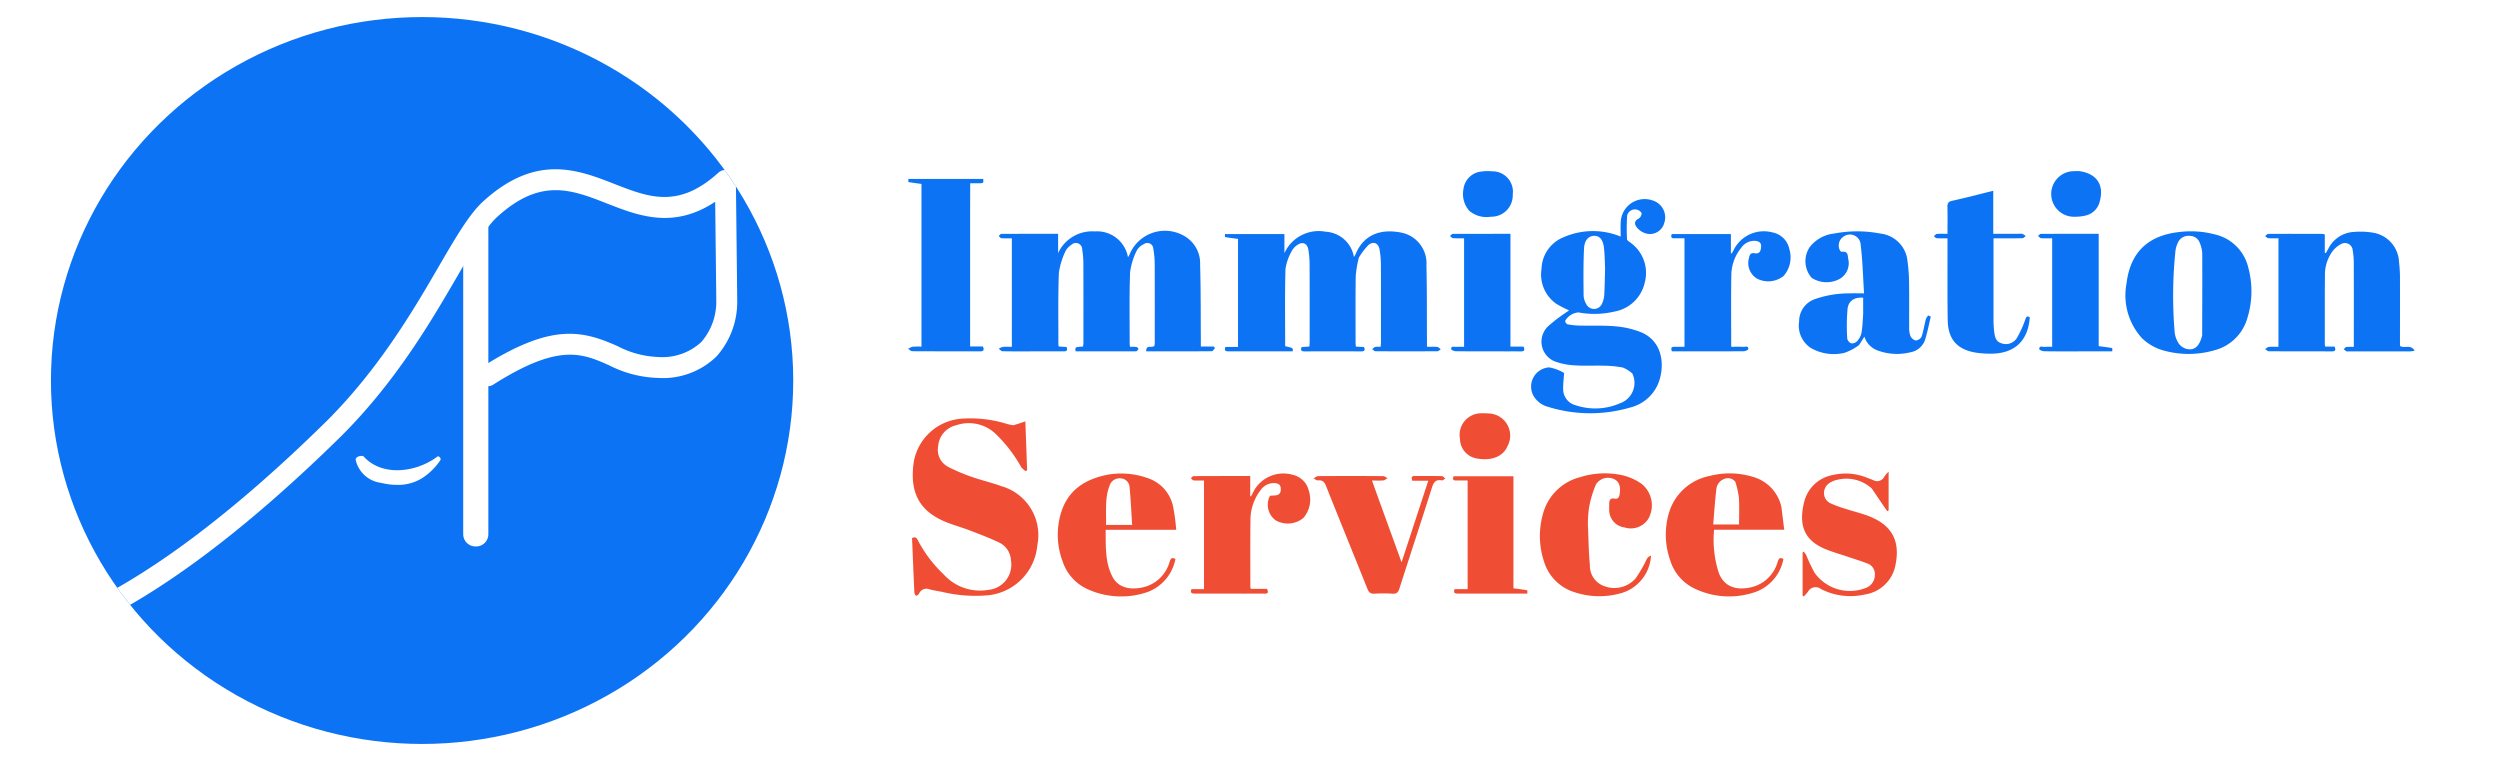 <?xml version="1.0" encoding="UTF-8"?>
<svg xmlns="http://www.w3.org/2000/svg" xmlns:xlink="http://www.w3.org/1999/xlink" width="293" height="90" viewBox="0 0 293 90">
  <defs>
    <clipPath id="clip-path">
      <ellipse id="Elipse_52" data-name="Elipse 52" cx="43.499" cy="42.596" rx="43.499" ry="42.596" fill="none"></ellipse>
    </clipPath>
  </defs>
  <g id="Grupo_2183" data-name="Grupo 2183" transform="translate(-136 221)">
    <rect id="Rectángulo_698" data-name="Rectángulo 698" width="293" height="90" transform="translate(136 -221)" fill="#fff"></rect>
    <g id="Grupo_2181" data-name="Grupo 2181" transform="translate(135 -219)">
      <g id="Grupo_397" data-name="Grupo 397" transform="translate(6.97)">
        <g id="Grupo_396" data-name="Grupo 396" clip-path="url(#clip-path)">
          <path id="Trazado_581" data-name="Trazado 581" d="M25.551,42.6C25.551,19.071,45.026,0,69.05,0s43.5,19.071,43.5,42.6-19.475,42.6-43.5,42.6-43.5-19.071-43.5-42.6" transform="translate(-25.551)" fill="#0c73f5"></path>
          <path id="Trazado_582" data-name="Trazado 582" d="M1.614,121.7a4.739,4.739,0,0,1-.534-.024,1.228,1.228,0,0,1,.281-2.439c.178.016,12.371.821,37.959-24.37C45.488,88.7,49.5,81.816,52.421,76.79c2.006-3.445,3.59-6.166,5.226-7.651,6.188-5.614,11.071-3.705,15.378-2.021,4.016,1.57,7.484,2.926,12.169-1.324a1.227,1.227,0,0,1,2.052.9l.158,14.144a9.612,9.612,0,0,1-2.438,6.5,9.025,9.025,0,0,1-6.851,2.51,13.466,13.466,0,0,1-5.743-1.488c-3.159-1.4-5.887-2.605-13.564,2.274a1.227,1.227,0,1,1-1.317-2.072c8.156-5.183,11.724-4.283,15.875-2.447a11.141,11.141,0,0,0,4.759,1.278,6.719,6.719,0,0,0,5.063-1.749A7.207,7.207,0,0,0,84.951,80.9c0-.008,0-.022,0-.03L84.82,69.2c-4.9,3.247-9.011,1.641-12.688.2-4.171-1.631-7.773-3.039-12.835,1.553-1.355,1.229-2.855,3.806-4.754,7.068C51.549,83.167,47.449,90.21,41.05,96.61,17.01,120.276,4.316,121.7,1.614,121.7" transform="translate(-6.97 -47.554)" fill="#fff"></path>
          <path id="Trazado_583" data-name="Trazado 583" d="M203.188,121.538V85.977l1.092-.866c.905.113,1.581-2.039,1.581-1.184v37.611a1.339,1.339,0,0,1-2.672,0" transform="translate(-154.733 -60.887)" fill="#fff"></path>
          <path id="Trazado_584" data-name="Trazado 584" d="M204.161,122.561a1.434,1.434,0,0,1-1.473-1.389V85.545l1.188-.942.057.007c.429.053.855-.59,1.108-.975.2-.3.3-.45.449-.4s.143.231.143.331v37.611a1.434,1.434,0,0,1-1.472,1.389m-1.2-36.885v35.5a1.2,1.2,0,0,0,2.4,0V83.649l-.091.137c-.3.45-.74,1.123-1.31,1.1Z" transform="translate(-154.369 -60.521)" fill="#fff"></path>
          <path id="Trazado_585" data-name="Trazado 585" d="M164.509,191.447a7.149,7.149,0,0,0,1.714-1.507c.13-.155.246-.315.361-.474a.206.206,0,0,0,.07-.1c.062-.1.012-.187-.112-.254l-.024-.01c-3.216,2.424-7.06,1.942-8.842-.051h-.1c-.36,0-.609.154-.569.312-.011.045.018.1.029.148a3.339,3.339,0,0,0,2.632,2.4,14.321,14.321,0,0,0,1.442.24,5.554,5.554,0,0,0,3.4-.7" transform="translate(-121.146 -137.484)" fill="#fff"></path>
          <path id="Trazado_586" data-name="Trazado 586" d="M161.322,191.944q-.285,0-.584-.021a8.1,8.1,0,0,1-1.015-.158c-.146-.029-.292-.058-.441-.084a3.479,3.479,0,0,1-2.742-2.5c0-.011-.006-.022-.01-.033a.347.347,0,0,1-.024-.142.289.289,0,0,1,.063-.217.829.829,0,0,1,.644-.233h.161l.041.046c2.164,2.42,6.179,1.9,8.658.033l.064-.048.107.047a.372.372,0,0,1,.2.225.273.273,0,0,1-.03.206.339.339,0,0,1-.093.134c-.107.147-.227.312-.358.47a7.3,7.3,0,0,1-1.747,1.535,5.369,5.369,0,0,1-2.9.744m-4.544-2.91s.008.016.011.026.013.04.017.059a3.222,3.222,0,0,0,2.539,2.3c.135.023.284.052.431.082a7.9,7.9,0,0,0,.981.154,5.426,5.426,0,0,0,3.316-.682,7.022,7.022,0,0,0,1.682-1.478c.129-.155.249-.321.356-.467l.022-.024a.093.093,0,0,0,.027-.03l.016-.037s0-.014-.013-.028c-3.31,2.445-7.1,1.888-8.911-.078h-.04c-.29,0-.432.108-.437.142l.009.034-.009.033v0" transform="translate(-120.783 -137.12)" fill="#fff"></path>
        </g>
      </g>
    </g>
    <g id="Grupo_2182" data-name="Grupo 2182">
      <path id="Trazado_6810" data-name="Trazado 6810" d="M436.857,105.972c-1.252,0-2.443.011-3.633-.013-.156,0-.308-.187-.462-.287a1.559,1.559,0,0,1,.467-.221c.337-.034.68-.01,1.072-.01V92.721c-.4,0-.82.018-1.232-.013-.11-.008-.208-.167-.311-.257.107-.085.214-.244.321-.245,2.2-.014,4.392-.011,6.641-.011v2.26a4.4,4.4,0,0,1,4.319-2.541,3.667,3.667,0,0,1,3.871,3.03c.09-.152.138-.217.169-.289a4.49,4.49,0,0,1,6.406-2.218,3.676,3.676,0,0,1,1.879,3.373c.087,2.936.064,5.875.086,8.813,0,.24,0,.48,0,.783h1.517l.145.172c-.124.131-.246.376-.37.377-2.541.022-5.082.017-7.692.017-.048-.84.649-.357.958-.645a2.8,2.8,0,0,0,.041-.379c0-3.08.008-6.159-.008-9.239a10.119,10.119,0,0,0-.16-1.739.7.7,0,0,0-1.118-.561,1.776,1.776,0,0,0-.824.753,7.883,7.883,0,0,0-.782,2.556c-.1,2.815-.045,5.635-.047,8.453a1.615,1.615,0,0,0,.052.272,4.811,4.811,0,0,1,.726.012c.1.015.244.159.244.244s-.147.181-.233.268c-.01.01-.039,0-.059,0h-7.071c-.065-.5-.065-.5.876-.561.014-.146.043-.3.043-.453,0-3.1.006-6.2-.007-9.3a10.045,10.045,0,0,0-.137-1.62.744.744,0,0,0-1.279-.537,1.822,1.822,0,0,0-.681.745,8.51,8.51,0,0,0-.776,2.564c-.1,2.794-.05,5.594-.054,8.392a.942.942,0,0,0,.06.21l.891.049c.146.35.085.521-.337.516-1.151-.014-2.3,0-3.512,0" transform="translate(-179.711 -285.792)" fill="#0c73f5"></path>
      <path id="Trazado_6811" data-name="Trazado 6811" d="M545.656,95.175a13.1,13.1,0,0,0-.359,2.118c-.042,2.637-.019,5.274-.018,7.912,0,.116.02.232.035.388l.947.044c.137.32.129.516-.312.514q-3.331-.011-6.662,0c-.372,0-.475-.133-.332-.507l.907-.059c.012-.2.032-.378.033-.554,0-3,.007-6-.007-9a11.186,11.186,0,0,0-.144-1.8c-.129-.766-.7-.987-1.324-.53a1.917,1.917,0,0,0-.634.712,6.053,6.053,0,0,0-.727,2.085c-.08,3.013-.034,6.029-.034,9.048.925.2.925.2.882.6h-2.165q-2.634,0-5.269,0c-.325,0-.645.013-.447-.516H531.5V92.968c-.521-.068-1.023-.13-1.522-.214a1.96,1.96,0,0,1,0-.356h6.959v2.24a4.408,4.408,0,0,1,4.836-2.511,3.553,3.553,0,0,1,3.309,2.965,2.8,2.8,0,0,0,.19-.312c.971-2.4,3.054-2.987,5.256-2.569a3.666,3.666,0,0,1,3.053,3.875c.069,2.917.046,5.837.062,8.756,0,.236,0,.472,0,.775.448,0,.828-.026,1.2.013.148.015.281.173.421.265-.13.084-.259.24-.39.24q-3.634.021-7.267,0c-.13,0-.258-.158-.387-.243.121-.091.23-.23.364-.262a2.852,2.852,0,0,1,.628-.011c.017-.2.041-.354.041-.509,0-3.02.009-6.04-.007-9.06a10.648,10.648,0,0,0-.164-1.86c-.134-.728-.706-.985-1.288-.511a7.49,7.49,0,0,0-1.139,1.5" transform="translate(-250.403 -285.969)" fill="#0c73f5"></path>
      <path id="Trazado_6812" data-name="Trazado 6812" d="M673.38,98.678a3.683,3.683,0,0,0-1.123-.7,12.482,12.482,0,0,0-2.223-.212c-1.089-.034-2.183.038-3.268-.035a8.128,8.128,0,0,1-2.362-.43,2.487,2.487,0,0,1-.844-4.2,18.007,18.007,0,0,1,1.859-1.44c.173-.131.359-.244.552-.375a14.492,14.492,0,0,1-1.473-.758,4.183,4.183,0,0,1-1.757-4.109,4.111,4.111,0,0,1,2.589-3.712,8.567,8.567,0,0,1,6.267-.235c.133.044.262.1.394.15.017.007.04,0,.026,0,0-.553-.028-1.1.005-1.652a2.807,2.807,0,0,1,3.773-2.56,2.067,2.067,0,0,1,1.312,2.678,1.729,1.729,0,0,1-2.267,1.133,2.081,2.081,0,0,1-.909-.64c-.31-.376-.368-.778.211-1.07a.739.739,0,0,0,.325-.639.932.932,0,0,0-1.685.274,21.472,21.472,0,0,0-.022,2.8c0,.116.193.245.319.339a4.354,4.354,0,0,1,1.773,4.68,4.437,4.437,0,0,1-3.567,3.456,10.123,10.123,0,0,1-4.206.1,1.962,1.962,0,0,0-1.57.993.5.5,0,0,0,.281.4,8.156,8.156,0,0,0,1.378.148c1.412.034,2.832-.036,4.235.089a10.446,10.446,0,0,1,2.98.684c2.235.912,2.79,3.221,2.263,5.321a4.8,4.8,0,0,1-3.571,3.525,16.631,16.631,0,0,1-9.541-.086,2.8,2.8,0,0,1-1.741-1.311,2.249,2.249,0,0,1,1.859-3.321,5.307,5.307,0,0,1,1.732.653c-.042.681-.121,1.279-.108,1.875a1.947,1.947,0,0,0,1.487,1.917,7.244,7.244,0,0,0,5.148-.226,2.542,2.542,0,0,0,1.47-3.508m-3.193-12.366c-.037-.763-.041-1.529-.121-2.287-.106-1-.488-1.468-1.12-1.479-.65-.011-1.174.478-1.224,1.463-.092,1.842-.069,3.691-.052,5.537a2.191,2.191,0,0,0,.322,1.022,1.015,1.015,0,0,0,1.84-.077,2.9,2.9,0,0,0,.259-1.045c.058-1,.067-2.008.1-3.133" transform="translate(-346.073 -275.905)" fill="#0c73f5"></path>
      <path id="Trazado_6813" data-name="Trazado 6813" d="M987.278,101.347c0-1.912,0-3.763-.011-5.614a7.583,7.583,0,0,0-.122-1.319.913.913,0,0,0-1.383-.752,2.93,2.93,0,0,0-1.023.892,4.653,4.653,0,0,0-.849,2.789c-.025,2.7-.013,5.393-.014,8.089a1.409,1.409,0,0,0,.054.237h1.091c.18.425.072.564-.329.562-2.462-.009-4.923,0-7.385-.016-.144,0-.286-.168-.429-.258.145-.087.283-.233.435-.249.358-.037.722-.012,1.129-.012V92.975c-.391,0-.786.021-1.177-.011-.135-.011-.259-.155-.388-.238.12-.092.239-.263.359-.264,2.139-.014,4.278-.007,6.416,0a.887.887,0,0,1,.22.079v2.125l.125.044.3-.532a3.537,3.537,0,0,1,2.947-1.944,8.774,8.774,0,0,1,2.166.067,3.633,3.633,0,0,1,3.165,3.457,16.738,16.738,0,0,1,.109,2.107c.013,2.375,0,4.749,0,7.124v.6c.519.344,1.276-.245,1.719.576-.279.034-.411.064-.544.064q-3.632,0-7.264,0c-.06,0-.136.023-.179,0a3.665,3.665,0,0,1-.323-.254c.1-.09.2-.241.309-.258a6.2,6.2,0,0,1,.872-.012Z" transform="translate(-575.407 -286.048)" fill="#0c73f5"></path>
      <path id="Trazado_6814" data-name="Trazado 6814" d="M407.379,173.172c.489-.139.926-.287,1.432-.459.068,1.885.137,3.8.206,5.713l-.167.122a2.388,2.388,0,0,1-.523-.47,16.774,16.774,0,0,0-2.966-3.871,4.56,4.56,0,0,0-4.664-1.038,2.723,2.723,0,0,0-2.105,2.451,2.252,2.252,0,0,0,1.146,2.41,20.892,20.892,0,0,0,2.829,1.2c1.139.4,2.328.669,3.462,1.085a5.961,5.961,0,0,1,4.186,6.9,6.452,6.452,0,0,1-5.728,5.873,16.755,16.755,0,0,1-5.466-.4c-.475-.092-.956-.164-1.424-.285a.939.939,0,0,0-1.253.515c-.055.116-.231.176-.351.261-.065-.127-.182-.253-.188-.383-.1-2.13-.185-4.26-.273-6.4.391-.221.548,0,.7.289a15.2,15.2,0,0,0,3.021,3.977,5.727,5.727,0,0,0,5.21,1.8,2.969,2.969,0,0,0,2.656-3.484,2.422,2.422,0,0,0-1.327-2.04c-1.134-.551-2.322-.994-3.5-1.448-1.106-.426-2.277-.711-3.338-1.224-2.406-1.164-3.8-3.107-3.2-6.924a6.157,6.157,0,0,1,5.493-4.939,14.538,14.538,0,0,1,5.488.633c.195.051.394.084.644.134" transform="translate(-152.639 -344.327)" fill="#ef4e34"></path>
      <path id="Trazado_6815" data-name="Trazado 6815" d="M783.661,105.392a6.372,6.372,0,0,1-1.7.9,5.381,5.381,0,0,1-3.974-.59,3.129,3.129,0,0,1-1.338-3.1,2.74,2.74,0,0,1,1.83-2.6,12.178,12.178,0,0,1,4.093-.679c.5-.021,1,0,1.687,0-.125-1.952-.174-3.853-.4-5.733a1.262,1.262,0,0,0-2.017-.91,1.231,1.231,0,0,0-.389,1.641.322.322,0,0,0,.241.131c.651-.093.651.377.7.794a2.126,2.126,0,0,1-1.114,2.444,3.224,3.224,0,0,1-3.163-.189,2.961,2.961,0,0,1-.217-3.615,4.174,4.174,0,0,1,2.834-1.573,14.477,14.477,0,0,1,5.474.007,3.578,3.578,0,0,1,3.138,3.209,20.083,20.083,0,0,1,.187,2.582c.028,1.73,0,3.46.014,5.191a2.612,2.612,0,0,0,.14,1,.961.961,0,0,0,.612.542.849.849,0,0,0,.692-.424c.231-.677.336-1.4.516-2.092a1.557,1.557,0,0,1,.278-.421l.292.139c-.223.925-.392,1.868-.687,2.769a2.205,2.205,0,0,1-1.695,1.411,6.536,6.536,0,0,1-3.754-.179,2.53,2.53,0,0,1-1.644-1.654c-.222.352-.416.66-.637,1m.492-3.609V99.828c-1.03-.065-1.715.348-1.83,1.322a23.18,23.18,0,0,0-.035,3.468.787.787,0,0,0,.488.571.9.9,0,0,0,.706-.3,2.123,2.123,0,0,0,.477-.952c.118-.667.135-1.351.194-2.149" transform="translate(-429.79 -285.94)" fill="#0c73f5"></path>
      <path id="Trazado_6816" data-name="Trazado 6816" d="M918.961,104.641a7.456,7.456,0,0,1-1.861-6.479c.445-3.675,2.557-5.646,6.267-6.026a11,11,0,0,1,4.085.289,5.207,5.207,0,0,1,3.915,3.885,10.566,10.566,0,0,1-.1,5.9,5.429,5.429,0,0,1-3.89,3.8,10.87,10.87,0,0,1-5.8.057,5.926,5.926,0,0,1-2.613-1.425m7-.381c.007-3.216.023-6.432.007-9.648a3.575,3.575,0,0,0-.277-1.168,1.232,1.232,0,0,0-1.205-.849,1.326,1.326,0,0,0-1.344.746,3.182,3.182,0,0,0-.308.972,51.138,51.138,0,0,0-.1,9.525,2.966,2.966,0,0,0,.469,1.354,1.648,1.648,0,0,0,.93.654c.936.211,1.507-.3,1.828-1.586" transform="translate(-531.87 -285.952)" fill="#0c73f5"></path>
      <path id="Trazado_6817" data-name="Trazado 6817" d="M401.129,73.646V89.187h1.5c.181.419.083.575-.352.573-2.643-.01-5.286,0-7.928-.017-.16,0-.318-.18-.477-.276a1.634,1.634,0,0,1,.5-.249,9.14,9.14,0,0,1,1.055-.012V70.136c-.5-.067-1.016-.133-1.529-.221a1.989,1.989,0,0,1,0-.363h8.771c.033.5.033.5-.495.506-.319,0-.638,0-1.035,0Z" transform="translate(-151.431 -269.58)" fill="#0c73f5"></path>
      <path id="Trazado_6818" data-name="Trazado 6818" d="M464.035,196.3a9.275,9.275,0,0,1,5.037.569,4.474,4.474,0,0,1,2.556,3.109,23.534,23.534,0,0,1,.377,2.792H463.74c.019,1.9-.092,3.756.777,5.471.6,1.186,1.842,1.621,3.462,1.3a4.223,4.223,0,0,0,3.249-3.006c.106-.3.181-.611.687-.34a5.175,5.175,0,0,1-3.2,3.844,9.508,9.508,0,0,1-7.089-.307,5.422,5.422,0,0,1-2.944-3.29,8.861,8.861,0,0,1-.182-5.642c.814-2.693,2.84-3.988,5.541-4.5m1.042,5.9h1.76c-.1-1.507-.159-2.945-.3-4.376a1.1,1.1,0,0,0-1.036-1.084,1.231,1.231,0,0,0-1.312.863c-.579,1.482-.366,3.028-.417,4.6h1.3" transform="translate(-198.154 -361.678)" fill="#ef4e34"></path>
      <path id="Trazado_6819" data-name="Trazado 6819" d="M841.534,84.95c0,1.63,0,3.2,0,4.768a11.806,11.806,0,0,0,.074,1.385c.073.583.159,1.2.846,1.4a1.51,1.51,0,0,0,1.784-.563,11.774,11.774,0,0,0,1-2.159c.119-.306.158-.55.543-.322-.174,2.708-1.726,4.217-4.418,4.266a11.148,11.148,0,0,1-1.748-.1c-2.292-.322-3.414-1.534-3.45-3.833-.046-2.957-.02-5.914-.024-8.872,0-.216,0-.433,0-.716-.466,0-.865.018-1.261-.011-.119-.008-.229-.147-.343-.226.116-.1.226-.264.35-.275.394-.036.794-.013,1.254-.013,0-1.088.017-2.11-.008-3.13-.01-.421.074-.634.544-.738,1.59-.352,3.166-.767,4.826-1.176v5.044h2.949a1.721,1.721,0,0,1,.481.011,1.47,1.47,0,0,1,.374.256c-.127.086-.253.244-.382.247-.887.022-1.775.012-2.663.012h-.728Z" transform="translate(-471.894 -273.275)" fill="#0c73f5"></path>
      <path id="Trazado_6820" data-name="Trazado 6820" d="M732.94,199.955c.117.917.224,1.785.338,2.719h-8.22a12.636,12.636,0,0,0,.563,5.091c.589,1.474,1.849,2.041,3.639,1.682a4.227,4.227,0,0,0,3.248-3.008c.108-.3.184-.606.675-.339a5.107,5.107,0,0,1-3.1,3.8,9.361,9.361,0,0,1-7.36-.355,5.432,5.432,0,0,1-2.82-3.324,9.028,9.028,0,0,1-.168-5.414,6.208,6.208,0,0,1,4.823-4.442,9.256,9.256,0,0,1,5.085.121,4.716,4.716,0,0,1,3.292,3.465m-5.393-2.9a1.09,1.09,0,0,0-1.256-.347,1.427,1.427,0,0,0-.969,1.28c-.165,1.346-.246,2.7-.362,4.074h3.029c0-1.074.045-2.1-.017-3.119a9.988,9.988,0,0,0-.424-1.889" transform="translate(-388.166 -361.587)" fill="#ef4e34"></path>
      <path id="Trazado_6821" data-name="Trazado 6821" d="M723.435,106.107H721.82c-.235-.579.132-.537.467-.533s.64,0,1,0V92.856c-.384,0-.779-.013-1.172,0s-.439-.172-.322-.5h6.935V94.6l.1.028c.072-.127.149-.251.214-.381a3.942,3.942,0,0,1,4.574-2.078,2.478,2.478,0,0,1,1.954,1.932,3.293,3.293,0,0,1-.668,3.169,2.886,2.886,0,0,1-3.072.333,2.121,2.121,0,0,1-.978-2.448c.069-.412.224-.628.665-.546.617.114.709-.319.75-.755.047-.5-.281-.668-.716-.7a1.843,1.843,0,0,0-1.607.807,5.161,5.161,0,0,0-1.165,3.182c-.047,2.776-.015,5.553-.015,8.429.478,0,.954-.018,1.427.008.219.012.6-.172.569.275-.007.1-.357.237-.55.238-2.241.017-4.482.011-6.783.011" transform="translate(-389.866 -285.927)" fill="#0c73f5"></path>
      <path id="Trazado_6822" data-name="Trazado 6822" d="M521.435,210.175c-1.917,0-3.773,0-5.628,0-.345,0-.571-.054-.4-.52h1.469V196.923c-.428,0-.828.019-1.225-.012-.109-.008-.207-.165-.31-.254.1-.086.209-.246.315-.247,2.195-.014,4.389-.011,6.639-.011v2.357l.094.02c.079-.15.163-.3.237-.451a3.947,3.947,0,0,1,4.622-2.076,2.492,2.492,0,0,1,1.919,1.9,3.288,3.288,0,0,1-.65,3.171,2.883,2.883,0,0,1-3.222.283,2.267,2.267,0,0,1-.684-2.889c.138-.01.293-.029.447-.031.6-.009.84-.237.819-.812-.019-.538-.4-.642-.842-.647a1.889,1.889,0,0,0-1.531.843,5.681,5.681,0,0,0-1.18,3.544c-.034,2.595-.013,5.19-.013,7.786a1.239,1.239,0,0,0,.053.225h1.891c.2.389.146.568-.282.561-.827-.012-1.654,0-2.542,0" transform="translate(-239.769 -361.608)" fill="#ef4e34"></path>
      <path id="Trazado_6823" data-name="Trazado 6823" d="M670.923,202.135c.07,1.583.081,3.116.23,4.633a2.526,2.526,0,0,0,1.748,2.51,3.314,3.314,0,0,0,3.606-.927,15.433,15.433,0,0,0,1.34-2.328.935.935,0,0,1,.469-.35,4.844,4.844,0,0,1-3.693,4.456,9.231,9.231,0,0,1-5.2-.139,5.4,5.4,0,0,1-3.659-3.653,9.5,9.5,0,0,1-.13-5.479A6.038,6.038,0,0,1,670,196.486a9.588,9.588,0,0,1,4.91-.236,6.386,6.386,0,0,1,2.337,1.043,3.233,3.233,0,0,1,.765,4.053,2.429,2.429,0,0,1-2.8,1.03,2.059,2.059,0,0,1-1.795-1.978c-.019-.26,0-.523,0-.784,0-.423.13-.712.641-.615.352.066.5-.11.567-.445.184-.9-.04-1.579-.637-1.839a1.669,1.669,0,0,0-2.13.635,12.371,12.371,0,0,0-.812,2.742,13.817,13.817,0,0,0-.128,2.043" transform="translate(-348.817 -361.56)" fill="#ef4e34"></path>
      <path id="Trazado_6824" data-name="Trazado 6824" d="M786.1,197.286a4.414,4.414,0,0,0-4.037-1.035,2.541,2.541,0,0,0-.735.266,1.432,1.432,0,0,0-.839,1.3,1.319,1.319,0,0,0,.838,1.227,13.436,13.436,0,0,0,1.641.6c1.051.345,2.147.586,3.154,1.029,2.4,1.057,3.267,2.858,2.768,5.438a4.3,4.3,0,0,1-3.619,3.588,7.594,7.594,0,0,1-5.126-.634,1.022,1.022,0,0,0-1.552.342c-.146.181-.312.347-.469.52l-.142-.085v-5.089l.112-.089a2.651,2.651,0,0,1,.31.415,20.085,20.085,0,0,0,.977,2.067,5.08,5.08,0,0,0,6.017,1.779,1.6,1.6,0,0,0,1.048-1.486,1.325,1.325,0,0,0-.936-1.4c-.806-.309-1.634-.56-2.452-.837-.8-.27-1.616-.5-2.395-.821-2.181-.9-3.269-2.453-2.5-5.531a4.234,4.234,0,0,1,3.406-3.164,6.54,6.54,0,0,1,3.811.27c.3.111.6.229.9.349a.925.925,0,0,0,1.283-.435,4.916,4.916,0,0,1,.5-.577v4.557l-.143.09c-.118-.161-.242-.319-.355-.485-.482-.712-.961-1.427-1.472-2.171" transform="translate(-430.716 -361.023)" fill="#ef4e34"></path>
      <path id="Trazado_6825" data-name="Trazado 6825" d="M575.826,200.33c.832,2.288,1.646,4.533,2.526,6.96l3.129-9.563h-1.867c-.15-.4-.079-.56.306-.555,1.049.013,2.1-.006,3.146.018.139,0,.275.18.412.276-.135.08-.288.247-.4.225-.793-.155-1,.3-1.2.945-1.242,3.924-2.534,7.831-3.787,11.752-.14.438-.326.61-.8.58a17.126,17.126,0,0,0-2.117,0c-.471.029-.664-.166-.828-.577-1.608-4.016-3.245-8.021-4.845-12.04-.193-.486-.421-.718-.957-.661-.159.017-.339-.151-.509-.234.179-.093.359-.265.539-.267q3.812-.026,7.625,0c.17,0,.338.157.507.24-.161.092-.317.248-.486.264-.413.039-.832.013-1.332.013.329.924.625,1.752.939,2.625" transform="translate(-278.087 -362.388)" fill="#ef4e34"></path>
      <path id="Trazado_6826" data-name="Trazado 6826" d="M886.423,95.618v10.669c.559.074,1.075.139,1.587.226a2.206,2.206,0,0,1,0,.388h-3.471c-1.492,0-2.984.01-4.476-.011-.213,0-.6-.154-.605-.241-.007-.477.4-.241.631-.272a7.025,7.025,0,0,1,.88-.008V93.649c-.424,0-.859.021-1.289-.012-.129-.01-.246-.169-.369-.26.108-.085.215-.242.324-.243,2.235-.014,4.469-.011,6.786-.011Z" transform="translate(-504.455 -286.721)" fill="#0c73f5"></path>
      <path id="Trazado_6827" data-name="Trazado 6827" d="M633.029,106.9c-1.936,0-3.812.007-5.688-.011-.192,0-.541-.144-.548-.24-.032-.447.351-.252.571-.274.3-.029.6-.007.941-.007V93.65c-.42,0-.855.02-1.285-.013-.129-.01-.247-.168-.37-.259.107-.085.214-.243.322-.244,2.235-.014,4.47-.011,6.767-.011v13.22h1.541c.151.381.119.575-.316.562-.625-.018-1.25,0-1.936,0" transform="translate(-320.714 -286.721)" fill="#0c73f5"></path>
      <path id="Trazado_6828" data-name="Trazado 6828" d="M629.7,208.935V197.786c-.49,0-.909-.011-1.326,0-.386.013-.452-.16-.316-.5h7.012v13.136c.588.077,1.107.141,1.623.227a2.272,2.272,0,0,1,0,.389h-1.42q-3.328,0-6.655,0c-.334,0-.637.005-.443-.52H629.7Z" transform="translate(-321.694 -362.471)" fill="#ef4e34"></path>
      <path id="Trazado_6829" data-name="Trazado 6829" d="M633,70.836a2.989,2.989,0,0,1-.684-2.514,2.348,2.348,0,0,1,2.1-2.085,5.464,5.464,0,0,1,1.261-.026,2.39,2.39,0,0,1,2.42,2.707,2.5,2.5,0,0,1-2.576,2.612A3.1,3.1,0,0,1,633,70.836" transform="translate(-324.803 -267.132)" fill="#0c73f5"></path>
      <path id="Trazado_6830" data-name="Trazado 6830" d="M888.182,66.168c2.076.253,3,1.587,2.474,3.523a2.213,2.213,0,0,1-1.711,1.7,5.652,5.652,0,0,1-1.379.132,2.672,2.672,0,0,1-.28-5.321,8.877,8.877,0,0,1,.9-.029" transform="translate(-508.556 -267.119)" fill="#0c73f5"></path>
      <path id="Trazado_6831" data-name="Trazado 6831" d="M633.414,170.238a8.106,8.106,0,0,1,.836.018,2.6,2.6,0,0,1,2.219,3.863c-.505,1.166-1.8,1.7-3.465,1.434a2.359,2.359,0,0,1-2.09-2.3,2.534,2.534,0,0,1,2.5-3.017" transform="translate(-323.803 -342.8)" fill="#ef4e34"></path>
    </g>
  </g>
</svg>
